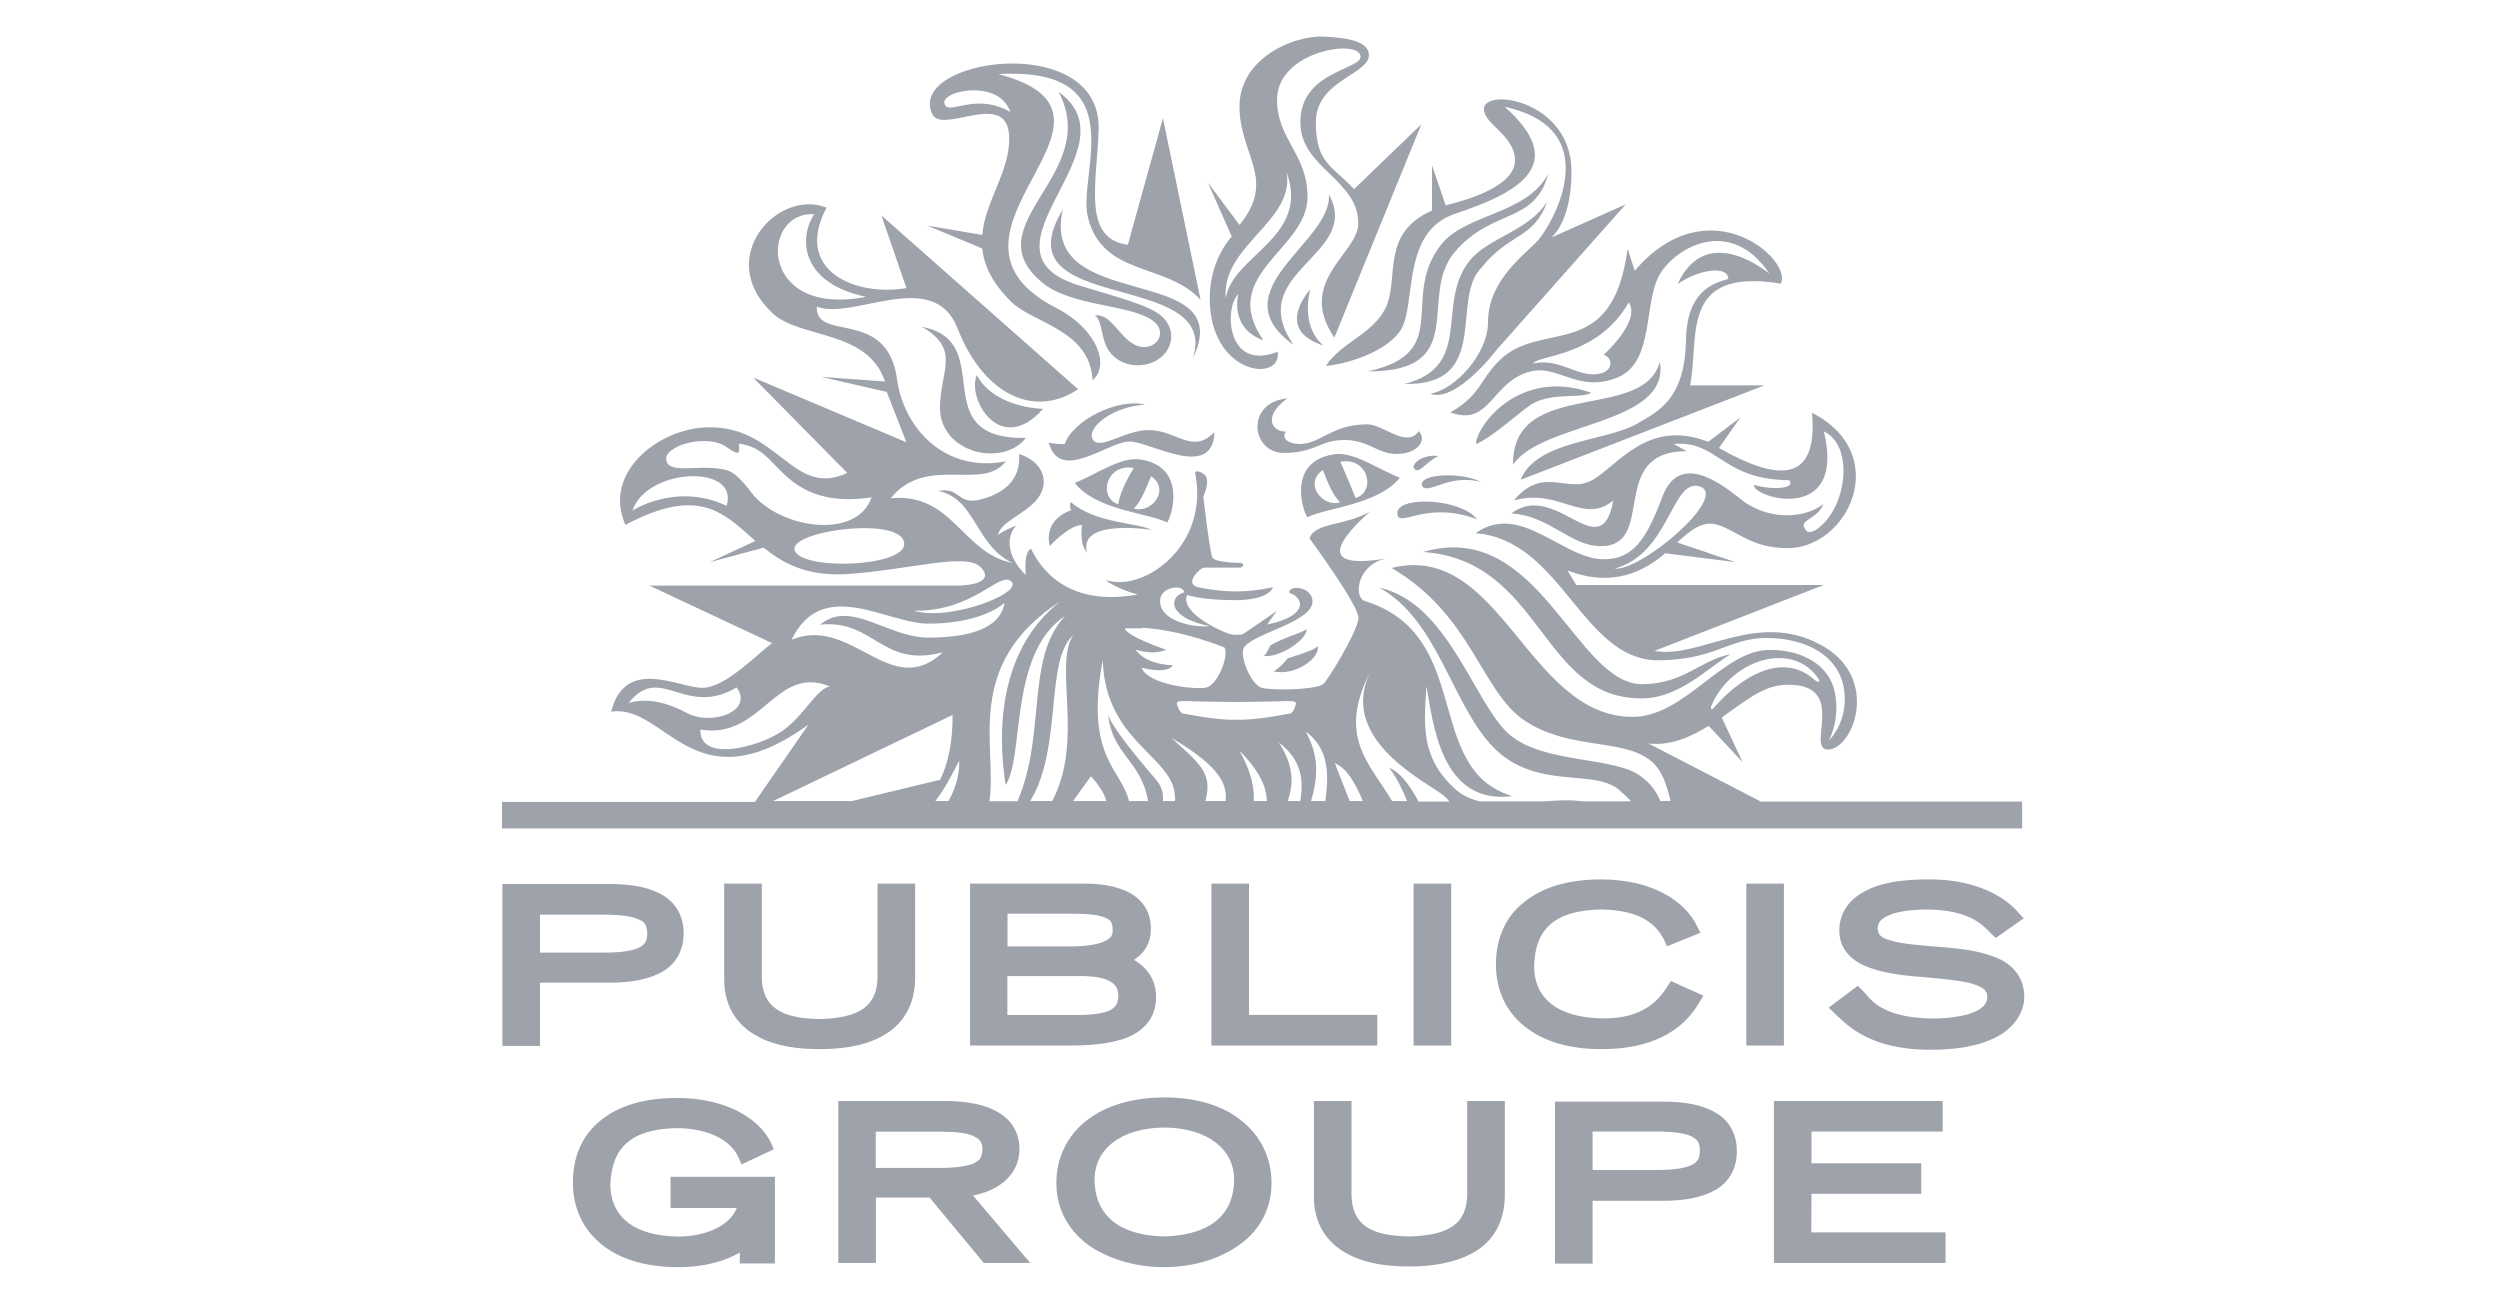 <svg width="77" height="40" viewBox="0 0 77 40" fill="none" xmlns="http://www.w3.org/2000/svg">
<g id="publicis-groupe2">
<g id="publicis-groupe-logo_0 1">
<path id="Vector" d="M16.631 30.266H18.781C19.477 30.266 20.047 30.152 20.451 29.899C20.855 29.645 21.057 29.227 21.057 28.746C21.057 28.266 20.855 27.852 20.451 27.594C20.047 27.34 19.495 27.227 18.781 27.227H15.473V32.215H16.631V30.266ZM19.935 28.75C19.935 28.988 19.863 29.086 19.697 29.18C19.513 29.277 19.163 29.34 18.633 29.34H16.631V28.172H18.633C19.167 28.172 19.513 28.235 19.697 28.332C19.863 28.399 19.917 28.492 19.935 28.75ZM25.245 32.313C24.604 32.313 23.885 32.235 23.297 31.899C22.709 31.578 22.287 30.988 22.305 30.11V27.215H23.463V30.11C23.481 30.973 23.997 31.371 25.245 31.387C26.493 31.356 27.01 30.973 27.028 30.11V27.215H28.186V30.11C28.186 30.988 27.782 31.578 27.194 31.899C26.606 32.235 25.887 32.313 25.245 32.313ZM34.502 32.028C35.09 31.867 35.624 31.438 35.606 30.699C35.606 30.11 35.256 29.758 34.928 29.563C35.202 29.387 35.445 29.098 35.445 28.621C35.463 27.934 35.005 27.535 34.506 27.375C34.013 27.199 33.478 27.215 33.164 27.215H29.878V32.203H32.8C33.254 32.203 33.914 32.203 34.502 32.028ZM34.116 31.149C33.896 31.227 33.564 31.262 33.196 31.262H31.027V30.063H33.285C33.725 30.063 34.039 30.125 34.206 30.238C34.372 30.336 34.444 30.461 34.444 30.688C34.43 30.953 34.336 31.051 34.116 31.149ZM34.026 28.988C33.824 29.086 33.474 29.149 32.98 29.149H31.032V28.141H32.76C33.2 28.141 33.64 28.141 33.9 28.219C34.174 28.297 34.269 28.363 34.269 28.633C34.282 28.813 34.21 28.895 34.026 28.988ZM42.421 32.203H37.312V27.215H38.47V31.258H42.421V32.203ZM43.538 27.215H44.697V32.203H43.538V27.215ZM52.467 30.668L52.355 30.844C51.821 31.805 50.793 32.313 49.343 32.313H49.307C48.333 32.313 47.525 32.074 46.955 31.61C46.385 31.16 46.075 30.492 46.075 29.707C46.075 28.907 46.367 28.238 46.937 27.789C47.507 27.324 48.315 27.086 49.307 27.086C51.017 27.086 51.969 27.852 52.283 28.555L52.373 28.731L51.345 29.145L51.255 28.953C50.981 28.395 50.429 28.027 49.307 28.012C47.911 28.043 47.269 28.586 47.251 29.785C47.269 30.777 48.005 31.352 49.383 31.367C50.375 31.367 50.963 31.016 51.349 30.391L51.462 30.215L52.467 30.668ZM53.787 32.203V27.215H54.945V32.203H53.787ZM62.348 30.699C62.348 31.098 62.128 31.532 61.67 31.836C61.194 32.141 60.494 32.332 59.484 32.332H59.43C57.517 32.332 56.822 31.5 56.489 31.195L56.323 31.035L57.221 30.363L57.369 30.508C57.589 30.715 57.863 31.356 59.556 31.371C59.704 31.371 60.161 31.356 60.548 31.258C60.952 31.145 61.208 30.985 61.208 30.699C61.208 30.508 61.095 30.41 60.75 30.301C60.417 30.203 59.924 30.157 59.407 30.11C58.819 30.063 58.159 30.012 57.625 29.82C57.091 29.645 56.651 29.277 56.651 28.668C56.651 28.157 56.907 27.742 57.405 27.469C57.881 27.195 58.545 27.086 59.371 27.086C61.261 27.07 62.033 27.949 62.182 28.125L62.33 28.285L61.468 28.891L61.32 28.746C61.1 28.539 60.732 28.027 59.353 28.012C59.039 28.012 58.617 28.043 58.307 28.141C57.993 28.254 57.832 28.363 57.832 28.606C57.85 28.797 57.922 28.879 58.254 28.973C58.568 29.07 59.026 29.102 59.538 29.149C60.161 29.195 60.821 29.246 61.374 29.453C61.908 29.629 62.348 30.043 62.348 30.699ZM20.653 36.246H23.867V38.914H22.785V38.578C22.381 38.817 21.757 39.028 20.895 39.028H20.878C19.903 39.028 19.095 38.789 18.525 38.324C17.955 37.86 17.645 37.207 17.645 36.422C17.645 35.621 17.937 34.953 18.507 34.504C19.077 34.039 19.885 33.817 20.86 33.817C22.292 33.817 23.378 34.407 23.759 35.223L23.831 35.399L22.839 35.864L22.75 35.657C22.381 34.856 21.317 34.746 20.837 34.746C19.459 34.778 18.835 35.321 18.799 36.504C18.817 37.496 19.553 38.071 20.891 38.086C21.681 38.086 22.471 37.782 22.691 37.207H20.653V36.246ZM31.4 35.414C31.4 34.934 31.198 34.535 30.776 34.278C30.372 34.024 29.802 33.91 29.088 33.91H25.82V38.899H26.978V36.883H28.63L30.3 38.899H31.732L29.968 36.821C30.664 36.692 31.378 36.262 31.4 35.414ZM30.26 35.414C30.242 35.668 30.17 35.75 29.968 35.844C29.748 35.922 29.398 35.973 28.94 35.973H26.974V34.856H28.94C29.398 34.856 29.766 34.887 29.968 34.985C30.17 35.082 30.26 35.16 30.26 35.414ZM35.862 33.801C34.888 33.801 34.044 34.055 33.456 34.52C32.868 34.985 32.536 35.657 32.536 36.438C32.536 37.317 32.976 37.973 33.6 38.403C34.242 38.817 35.05 39.028 35.84 39.028C36.63 39.028 37.438 38.836 38.08 38.403C38.722 37.989 39.162 37.317 39.162 36.438C39.162 35.657 38.829 34.985 38.241 34.52C37.68 34.055 36.854 33.801 35.862 33.801ZM38.012 36.34C37.994 37.653 36.949 38.051 35.862 38.082C34.78 38.067 33.73 37.653 33.712 36.34C33.712 35.379 34.538 34.742 35.862 34.727C37.182 34.742 38.012 35.383 38.012 36.34ZM45.19 33.91H46.349V36.805C46.349 37.684 45.945 38.274 45.356 38.594C44.768 38.914 44.05 39.008 43.408 39.008C42.766 39.008 42.048 38.93 41.46 38.594C40.872 38.274 40.45 37.684 40.468 36.805V33.91H41.626V36.805C41.644 37.684 42.16 38.067 43.408 38.082C44.656 38.051 45.172 37.668 45.19 36.805V33.91ZM52.889 34.297C52.485 34.043 51.933 33.93 51.219 33.93H47.893V38.918H49.051V36.985H51.219C51.915 36.985 52.485 36.871 52.889 36.617C53.293 36.364 53.495 35.946 53.495 35.465C53.495 34.965 53.293 34.551 52.889 34.297ZM52.355 35.446C52.355 35.684 52.283 35.782 52.117 35.875C51.933 35.973 51.583 36.035 51.053 36.035H49.051V34.852H51.053C51.587 34.852 51.951 34.914 52.117 35.012C52.301 35.11 52.355 35.207 52.355 35.446ZM55.789 37.957H59.924V38.899H54.636V33.91H59.834V34.852H55.794V35.828H59.174V36.77H55.794L55.789 37.957Z" fill="#9EA2AB"/>
<path id="Vector_2" d="M54.206 24.673L50.772 22.899C51.45 22.978 52.056 22.708 52.626 22.357L53.672 23.474L53.03 22.099C53.726 21.618 54.296 21.107 55.014 21.091C56.963 21.044 55.602 23.071 56.298 23.087C57.088 23.087 57.95 20.833 56.042 19.841C54.076 18.802 52.352 20.306 50.956 20.048L56.172 18.017H48.55L48.276 17.567C49.654 18.11 50.646 17.599 51.288 17.04L53.457 17.314L51.657 16.708C52.078 16.325 52.447 16.02 52.904 16.165C53.546 16.372 53.932 16.868 55.037 16.884C56.927 16.899 58.305 13.989 55.809 12.712C55.993 14.79 54.889 14.903 52.945 13.798L53.605 12.857L52.613 13.607C50.759 12.888 49.856 14.31 49.066 14.774C48.276 15.239 47.558 14.31 46.624 15.415C48.038 15.017 48.757 16.181 49.69 15.415C49.304 17.509 47.926 14.774 46.548 15.813C47.742 15.892 48.366 16.821 49.304 16.821C51.05 16.821 49.488 13.896 51.948 13.896L51.544 13.673C52.94 13.56 53.012 14.774 55.109 14.79C55.328 15.063 54.556 15.095 54.027 14.935C53.937 15.317 56.873 16.196 56.177 13.29C57.097 13.72 56.895 15.56 56.029 16.247C55.863 16.376 55.697 16.454 55.607 16.31C55.369 16.005 55.975 16.005 56.159 15.528C55.499 16.024 54.377 15.993 53.605 15.368C52.833 14.743 51.692 13.993 51.199 15.306C50.705 16.618 50.301 17.224 49.398 17.224C48.151 17.239 46.826 15.435 45.448 16.423C48.092 16.63 48.716 20.29 51.032 20.337C52.833 20.337 53.237 19.649 54.413 19.649C55.589 19.649 56.819 20.192 56.819 21.536C56.819 22.353 56.325 22.814 56.325 22.814C56.325 22.814 56.693 22.157 56.509 21.31C56.343 20.509 55.553 20.017 54.507 20.017C53.057 20.017 51.899 22.079 50.283 22.079C47.051 22.079 46.225 16.661 42.862 17.493C45.34 18.946 45.619 21.298 46.956 22.192C48.317 23.103 49.933 22.735 50.812 23.407C51.181 23.681 51.329 24.157 51.454 24.669H51.14C51.028 24.415 50.866 24.157 50.606 23.966C49.834 23.263 47.504 23.567 46.436 22.575C45.372 21.567 44.582 18.564 42.485 18.099C44.321 19.122 44.725 21.759 46.032 23.052C47.338 24.345 49.08 23.657 49.87 24.329C50.018 24.458 50.126 24.567 50.238 24.681H48.73C48.599 24.665 48.456 24.649 48.29 24.649C48.052 24.649 47.796 24.665 47.553 24.681H45.551C45.278 24.603 45.017 24.489 44.797 24.282C43.751 23.321 43.859 22.317 43.935 21.134C44.137 22.251 44.375 24.81 46.579 24.52C43.805 23.689 45.421 19.567 42.041 18.513C41.673 18.399 41.803 17.36 42.719 17.2C40.883 17.505 40.901 16.927 42.184 15.763C41.394 16.212 40.514 16.083 40.331 16.579C40.331 16.579 41.839 18.626 41.839 19.024C41.839 19.423 40.847 21.04 40.734 21.087C40.366 21.263 39.154 21.263 38.863 21.185C38.548 21.107 38.167 20.224 38.31 19.954C38.548 19.524 40.384 19.173 40.425 18.548C40.443 18.052 39.671 18.005 39.706 18.259C40.146 18.388 40.348 18.962 39.029 19.235L39.32 18.821C39.32 18.821 38.346 19.493 38.292 19.524C38.239 19.556 38.019 19.571 37.87 19.524C37.722 19.493 36.326 18.899 36.564 18.325C36.564 18.325 36.986 18.485 38.05 18.485C39.114 18.485 39.208 18.087 39.208 18.087C39.208 18.087 38.638 18.216 38.068 18.216C37.48 18.216 36.91 18.087 36.91 18.087C36.452 17.989 36.946 17.497 37.094 17.482H38.198C38.27 17.482 38.364 17.353 38.198 17.337C38.086 17.337 37.39 17.321 37.336 17.161C37.246 16.907 37.062 15.29 37.062 15.29C37.062 15.29 37.3 14.794 37.098 14.618C36.896 14.458 36.806 14.54 36.806 14.54C37.264 16.778 35.298 18.169 34.18 17.895L34.05 17.88C34.306 18.04 34.62 18.2 35.042 18.31C32.95 18.692 32.084 17.591 31.756 16.903C31.572 16.982 31.572 17.415 31.59 17.704C31.15 17.29 30.894 16.649 31.298 16.185C30.764 16.407 30.746 16.489 30.746 16.489C30.764 16.107 31.536 15.849 31.922 15.403C32.309 14.954 32.237 14.267 31.388 13.982C31.442 14.669 31.056 15.149 30.248 15.372C29.476 15.595 29.606 14.989 28.888 15.118C30.064 15.357 30.01 16.763 31.182 17.341C29.619 17.02 29.346 15.169 27.433 15.345C28.538 13.985 30.262 15.153 30.98 14.208C29.126 14.575 27.855 13.216 27.635 11.716C27.344 9.446 25.117 10.563 25.157 9.446C26.28 9.876 28.758 8.216 29.494 10.118C30.266 12.099 31.81 12.915 33.206 11.989L27.146 6.634L27.918 8.872C26.338 9.146 24.43 8.329 25.458 6.396C23.95 5.79 21.97 7.962 23.806 9.657C24.65 10.438 26.729 10.153 27.258 11.751L25.292 11.607L27.312 12.071L27.918 13.622L23.196 11.626L26.096 14.567C24.408 15.349 23.981 13.114 21.799 13.161C20.273 13.192 18.549 14.567 19.263 16.165C21.557 14.95 22.293 15.813 23.267 16.661L21.853 17.317L23.523 16.868C24.111 17.349 24.848 17.747 26.042 17.685C28.026 17.556 29.772 16.997 30.212 17.478C30.562 17.829 30.158 18.036 29.44 18.036H19.999L23.784 19.81C23.416 20.048 22.37 21.185 21.633 21.185C20.897 21.185 19.263 20.208 18.823 21.919C20.511 21.665 21.36 24.876 24.901 22.317L23.25 24.7H15.461V25.517H62.282V24.689H54.206V24.673ZM52.37 14.989C53.232 15.31 50.552 17.595 49.726 17.513C51.437 17.067 51.49 14.669 52.37 14.989ZM52.72 21.716C53.326 20.31 55.239 19.7 56.029 20.935C56.065 20.997 56.011 21.048 55.863 20.919C54.871 20.056 53.605 20.872 52.815 21.767C52.702 21.911 52.666 21.829 52.72 21.716ZM25.077 6.599C24.583 7.349 24.672 8.724 26.675 9.142C23.33 9.794 23.425 6.485 25.077 6.599ZM22.379 15.579C20.834 14.845 19.479 15.724 19.479 15.724C19.932 14.396 22.783 14.286 22.379 15.579ZM23.056 15.052C22.819 14.778 22.634 14.556 22.379 14.478C22.046 14.399 21.701 14.399 21.369 14.415C20.983 14.431 20.632 14.446 20.543 14.239C20.471 14.095 20.543 13.95 20.745 13.825C20.947 13.696 21.261 13.603 21.571 13.587C21.921 13.571 22.212 13.634 22.415 13.794C22.616 13.938 22.688 13.954 22.729 13.938C22.783 13.923 22.765 13.81 22.765 13.747C22.765 13.7 22.747 13.649 22.783 13.669C23.335 13.747 23.591 14.036 23.887 14.341C24.363 14.837 25.081 15.587 26.845 15.317C26.378 16.685 23.847 16.267 23.056 15.052ZM24.471 16.923C24.381 16.333 27.815 15.884 27.851 16.747C27.869 17.482 24.583 17.579 24.471 16.923ZM36.465 18.247C36.008 18.376 35.931 19.013 37.255 19.286C36.834 19.333 35.77 19.173 35.729 18.536C35.711 18.04 36.483 17.993 36.465 18.247ZM35.177 19.337C36.407 19.399 37.713 19.942 37.713 19.942C37.861 20.216 37.493 21.095 37.161 21.173C36.869 21.251 35.379 21.11 35.159 20.567C36.039 20.774 36.115 20.489 36.115 20.489C36.115 20.489 35.307 20.489 34.975 20.009C35.617 20.2 35.913 20.009 35.913 20.009C35.913 20.009 34.683 19.595 34.647 19.353H35.181V19.337H35.177ZM31.155 17.915C31.505 18.267 29.265 19.145 28.143 18.81C30.019 18.841 30.791 17.564 31.155 17.915ZM28.587 19.208C29.871 19.208 30.625 18.841 30.939 18.567C30.809 19.368 29.835 19.638 28.587 19.638C27.339 19.638 26.199 18.454 25.261 19.239C26.913 19.064 27.173 20.599 29.045 20.087C27.429 21.607 26.235 18.935 24.381 19.704C25.332 17.739 27.317 19.208 28.587 19.208ZM19.362 21.653C20.336 20.407 21.09 22.118 22.688 21.173C23.223 21.907 21.916 22.372 21.144 21.954C20.377 21.54 19.766 21.524 19.362 21.653ZM24.067 22.532C23.348 23.013 21.548 23.493 21.571 22.47C23.46 22.79 23.887 20.454 25.557 21.142C25.13 21.224 24.762 22.067 24.067 22.532ZM23.811 24.673L29.341 22.02C29.341 22.899 29.193 23.54 28.955 24.017L26.235 24.673H23.811ZM29.211 24.673H28.807C29.081 24.321 29.301 23.907 29.543 23.427C29.557 23.716 29.485 24.212 29.211 24.673ZM30.477 24.673C30.715 22.978 29.651 20.454 32.681 18.505C32.277 18.825 30.387 20.263 30.971 24.181C31.559 23.333 31.061 20.122 32.807 18.97C31.577 20.282 32.237 22.583 31.339 24.677H30.477V24.673ZM32.407 24.673H31.729C32.739 23.028 32.169 20.372 33.054 19.56C32.443 20.501 33.399 22.806 32.407 24.673ZM33.049 24.673L33.601 23.907C33.875 24.212 34.023 24.466 34.077 24.673H33.049ZM36.187 24.673H35.819C35.837 24.435 35.783 24.208 35.581 23.985C34.185 22.372 34.131 22.02 34.131 22.02C34.261 23.251 35.141 23.411 35.361 24.673H34.773C34.553 23.712 33.449 23.345 33.929 20.532L33.965 20.325C34.037 22.884 36.187 23.298 36.187 24.56C36.209 24.595 36.187 24.642 36.187 24.673ZM37.749 24.673H37.125C37.363 23.794 36.941 23.52 36.079 22.724C37.363 23.493 37.826 24.036 37.749 24.673ZM36.429 21.974C36.317 21.942 36.245 21.7 36.245 21.653C36.245 21.638 36.281 21.591 36.429 21.591C36.429 21.591 37.534 21.622 38.081 21.622C38.652 21.622 39.715 21.591 39.733 21.591C39.882 21.591 39.917 21.638 39.917 21.653C39.917 21.7 39.846 21.958 39.733 21.974C39.733 21.974 38.688 22.196 38.063 22.165C37.493 22.196 36.447 21.974 36.429 21.974ZM38.616 24.673C38.634 24.259 38.544 23.778 38.176 23.122C38.818 23.778 39.002 24.239 39.02 24.673H38.616ZM40.048 24.673H39.662C39.828 24.177 39.882 23.634 39.388 22.868C40.102 23.411 40.155 24.036 40.048 24.673ZM40.82 24.673H40.38C40.564 24.032 40.672 23.345 40.214 22.532C40.946 23.06 40.928 23.876 40.82 24.673ZM41.569 24.673L41.112 23.505C41.48 23.665 41.736 24.095 41.974 24.673H41.569ZM43.684 24.673C43.41 24.161 43.114 23.778 42.786 23.649C43.024 23.954 43.19 24.306 43.338 24.673H42.876C42.216 23.536 41.13 22.692 42.252 20.599C41.112 22.739 43.922 24.067 44.456 24.497C44.51 24.544 44.586 24.61 44.64 24.689H43.684V24.673ZM39.608 13.294C39.388 13.583 39.94 13.821 40.506 13.567C40.999 13.345 41.332 13.071 42.122 13.071C42.615 13.071 43.316 13.821 43.702 13.278C43.976 13.599 43.612 13.982 43.024 13.982C42.418 13.982 42.162 13.552 41.408 13.552C40.654 13.552 40.51 13.95 39.536 13.95C38.544 13.95 38.342 12.399 39.648 12.271C38.889 12.829 39.163 13.294 39.608 13.294ZM47.688 5.349C47.266 6.915 45.96 6.403 44.806 7.763C43.652 9.122 45.3 11.454 42.126 11.438C44.788 10.864 43.1 9.169 44.384 7.54C45.116 6.583 47.028 6.614 47.688 5.349ZM40.357 8.915C40.357 8.915 40.025 10.017 40.761 10.642C39.204 10.146 40.357 8.915 40.357 8.915ZM47.652 6.212C47.248 7.364 46.476 7.173 45.632 8.243C44.658 9.185 45.946 11.888 43.262 11.825C45.394 11.282 44.218 9.38 45.246 8.052C45.816 7.317 47.082 7.126 47.652 6.212ZM47.208 12.431C46.876 12.622 45.996 13.454 45.462 13.677C45.462 13.134 46.786 11.31 49.008 12.095C48.752 12.286 47.818 12.079 47.208 12.431ZM45.614 14.845C44.622 14.571 43.962 15.274 43.796 14.958C43.702 14.556 45.116 14.556 45.614 14.845ZM46.602 14.317C46.566 11.618 50.642 13.024 51.122 11.138C51.472 13.103 47.468 12.989 46.602 14.317ZM45.502 15.997C43.94 15.407 43.114 16.251 43.042 15.853C42.93 15.259 44.968 15.325 45.502 15.997ZM40.928 5.989C41.974 7.86 38.266 8.372 39.846 10.626C37.493 8.946 41.058 7.446 40.928 5.989ZM38.925 20.2C39.015 20.153 39.092 19.927 39.127 19.88C39.531 19.642 40.025 19.513 40.25 19.384C40.214 19.767 39.329 20.278 38.925 20.2ZM35.159 14.157C34.535 14.044 33.817 14.587 33.103 14.876C33.781 15.724 35.325 15.786 35.949 16.091C36.097 15.899 36.555 14.396 35.159 14.157ZM34.445 15.532C33.803 15.325 34.077 14.255 34.921 14.415C34.867 14.493 34.481 15.134 34.445 15.532ZM34.921 15.661C35.195 15.407 35.397 14.767 35.455 14.669C36.061 15.083 35.455 15.837 34.921 15.661ZM34.795 13.599C34.118 13.599 32.645 14.892 32.3 13.63C32.3 13.63 32.52 13.692 32.793 13.677C33.049 12.942 34.427 12.255 35.271 12.462C34.279 12.524 33.525 13.134 33.637 13.485C33.785 13.95 34.647 13.232 35.383 13.247C36.245 13.247 36.726 14.013 37.404 13.31C37.363 14.813 35.419 13.599 34.795 13.599ZM37.202 5.622L37.938 7.286C37.938 7.286 37.26 7.974 37.26 9.188C37.26 11.571 39.5 11.794 39.352 10.833C37.772 11.458 37.7 9.474 38.14 9.06C38.14 9.06 37.848 10.099 38.912 10.482C37.498 8.45 40.272 7.685 40.272 6.071C40.272 4.728 39.316 4.282 39.334 3.052C39.352 1.563 41.87 1.181 41.906 1.739C41.924 2.153 40.07 2.188 40.052 3.735C40.016 5.173 41.87 5.524 41.834 6.915C41.798 7.825 39.922 8.673 41.098 10.399L43.778 3.829L41.704 5.825C41.044 5.106 40.528 5.044 40.528 3.763C40.528 2.481 42.162 2.294 42.162 1.7C42.162 1.22 41.336 1.157 40.748 1.126C39.828 1.095 38.176 1.798 38.176 3.282C38.176 4.771 39.334 5.521 38.176 6.927L37.202 5.622ZM39.626 5.302C40.362 7.317 37.956 7.86 37.754 9.185C37.606 7.571 39.9 6.806 39.626 5.302ZM33.489 17.036L33.417 16.923C33.251 16.685 33.328 16.173 33.328 16.173C32.941 16.157 32.335 16.814 32.335 16.814C32.335 16.814 32.08 16.048 32.995 15.712C32.923 15.599 32.977 15.458 32.977 15.458C33.731 16.13 35.092 16.099 35.455 16.321C35.455 16.314 33.157 15.962 33.489 17.036ZM28.565 6.95L30.253 7.653C30.306 8.165 30.544 8.692 31.132 9.282C31.792 9.954 33.574 10.146 33.651 11.712C34.203 11.232 33.763 10.13 32.569 9.505C28.03 7.204 35.635 3.575 30.751 2.282C34.975 2.044 33.175 5.368 33.507 6.692C33.965 8.532 35.931 8.083 36.977 9.235L35.819 3.642L34.737 7.54C33.305 7.349 33.799 5.575 33.839 3.978C33.911 0.923 27.905 1.806 28.713 3.513C29.027 4.169 31.065 2.696 31.083 4.247C31.101 5.302 30.329 6.212 30.257 7.235L28.565 6.95ZM29.135 3.274C28.731 2.845 30.751 2.349 31.119 3.45C30.127 2.872 29.337 3.466 29.135 3.274ZM36.739 11.04C37.637 8.243 30.733 9.747 32.735 6.454C31.981 9.716 38.189 8.021 36.739 11.04ZM43.832 17.001C47.414 15.946 48.514 21.11 50.611 21.075C51.894 21.044 52.375 20.325 53.308 20.149C52.666 20.517 51.746 21.493 50.611 21.509C47.45 21.575 47.522 17.259 43.832 17.001ZM35.729 10.259C35.729 10.13 35.675 10.021 35.563 9.923C34.903 9.349 32.955 9.474 32.053 8.661C29.997 6.888 33.943 5.368 32.605 2.829C35.065 4.587 29.723 7.751 33.283 8.806C34.791 9.255 35.303 9.411 35.671 9.653C35.909 9.813 36.075 10.067 36.075 10.357C36.075 10.853 35.617 11.251 35.047 11.251C34.733 11.251 34.459 11.138 34.275 10.946C33.871 10.579 34.001 9.907 33.722 9.716C34.198 9.638 34.459 10.357 34.935 10.61C35.024 10.657 35.119 10.688 35.208 10.688C35.491 10.704 35.729 10.513 35.729 10.259ZM30.091 11.552C30.459 12.302 31.487 12.575 32.129 12.591C30.791 14.095 29.759 12.239 30.091 11.552ZM39.222 20.677C39.406 20.579 39.572 20.388 39.662 20.278C40.25 20.087 40.541 19.989 40.582 19.895C40.69 20.232 39.917 20.837 39.222 20.677ZM44.308 14.044C43.904 14.235 43.702 14.634 43.554 14.427C43.464 14.317 43.774 13.982 44.308 14.044ZM43.114 14.716C42.395 14.427 41.664 13.884 41.058 13.997C39.644 14.235 40.12 15.739 40.268 15.931C40.892 15.626 42.436 15.548 43.114 14.716ZM41.754 15.341C41.754 15.341 41.332 14.302 41.278 14.224C42.14 14.06 42.395 15.134 41.754 15.341ZM40.743 14.478C40.797 14.575 40.981 15.196 41.278 15.47C40.743 15.646 40.138 14.892 40.743 14.478ZM46.198 11.087C45.574 11.692 45.61 12.173 44.671 12.7C45.901 13.165 45.937 11.739 47.149 11.438C47.993 11.232 48.617 12.11 49.811 11.63C51.005 11.149 50.584 9.216 51.172 8.368C51.76 7.521 53.358 6.724 54.498 8.431C54.498 8.431 52.568 6.786 51.67 8.751C52.294 8.302 53.232 8.161 53.232 8.591C52.738 8.735 51.948 8.974 51.926 10.509C51.89 12.298 51.064 12.681 50.417 13.052C49.479 13.595 47.316 13.563 46.835 14.778L54.35 11.868H52.056C52.348 10.399 51.706 8.224 54.848 8.735C55.234 8.017 52.626 5.681 50.35 8.337L50.13 7.665C49.654 11.2 47.504 9.825 46.198 11.087ZM50.166 9.313C50.552 9.888 49.394 10.927 49.394 10.927C49.686 11.024 49.686 11.407 49.304 11.501C48.626 11.677 48.074 11.005 47.212 11.196C47.392 10.927 49.21 10.993 50.166 9.313ZM28.951 12.575C28.951 11.423 29.61 10.771 28.398 10.067C30.769 10.517 28.434 13.536 31.595 13.489C30.899 14.396 28.969 13.966 28.951 12.575ZM44.106 6.485V5.095L44.528 6.325C45.484 6.087 46.696 5.653 46.66 4.903C46.624 4.153 45.722 3.833 45.704 3.368C45.686 2.681 48.402 3.079 48.402 5.286C48.402 6.853 47.778 7.317 47.778 7.317L50.072 6.294L46.086 10.786C46.086 10.786 44.855 12.415 44.047 12.13C44.82 12.001 45.83 10.899 45.83 9.923C45.83 8.61 47.006 7.814 47.374 7.399C47.76 6.97 49.56 3.993 46.346 3.29C48.438 5.146 46.584 5.989 44.82 6.583C43.132 7.142 43.643 9.396 43.132 10.181C42.58 10.982 41.112 11.267 40.838 11.267C41.332 10.517 42.346 10.274 42.71 9.411C43.078 8.501 42.544 7.173 44.106 6.485Z" fill="#9EA2AB"/>
</g>
</g>
</svg>
